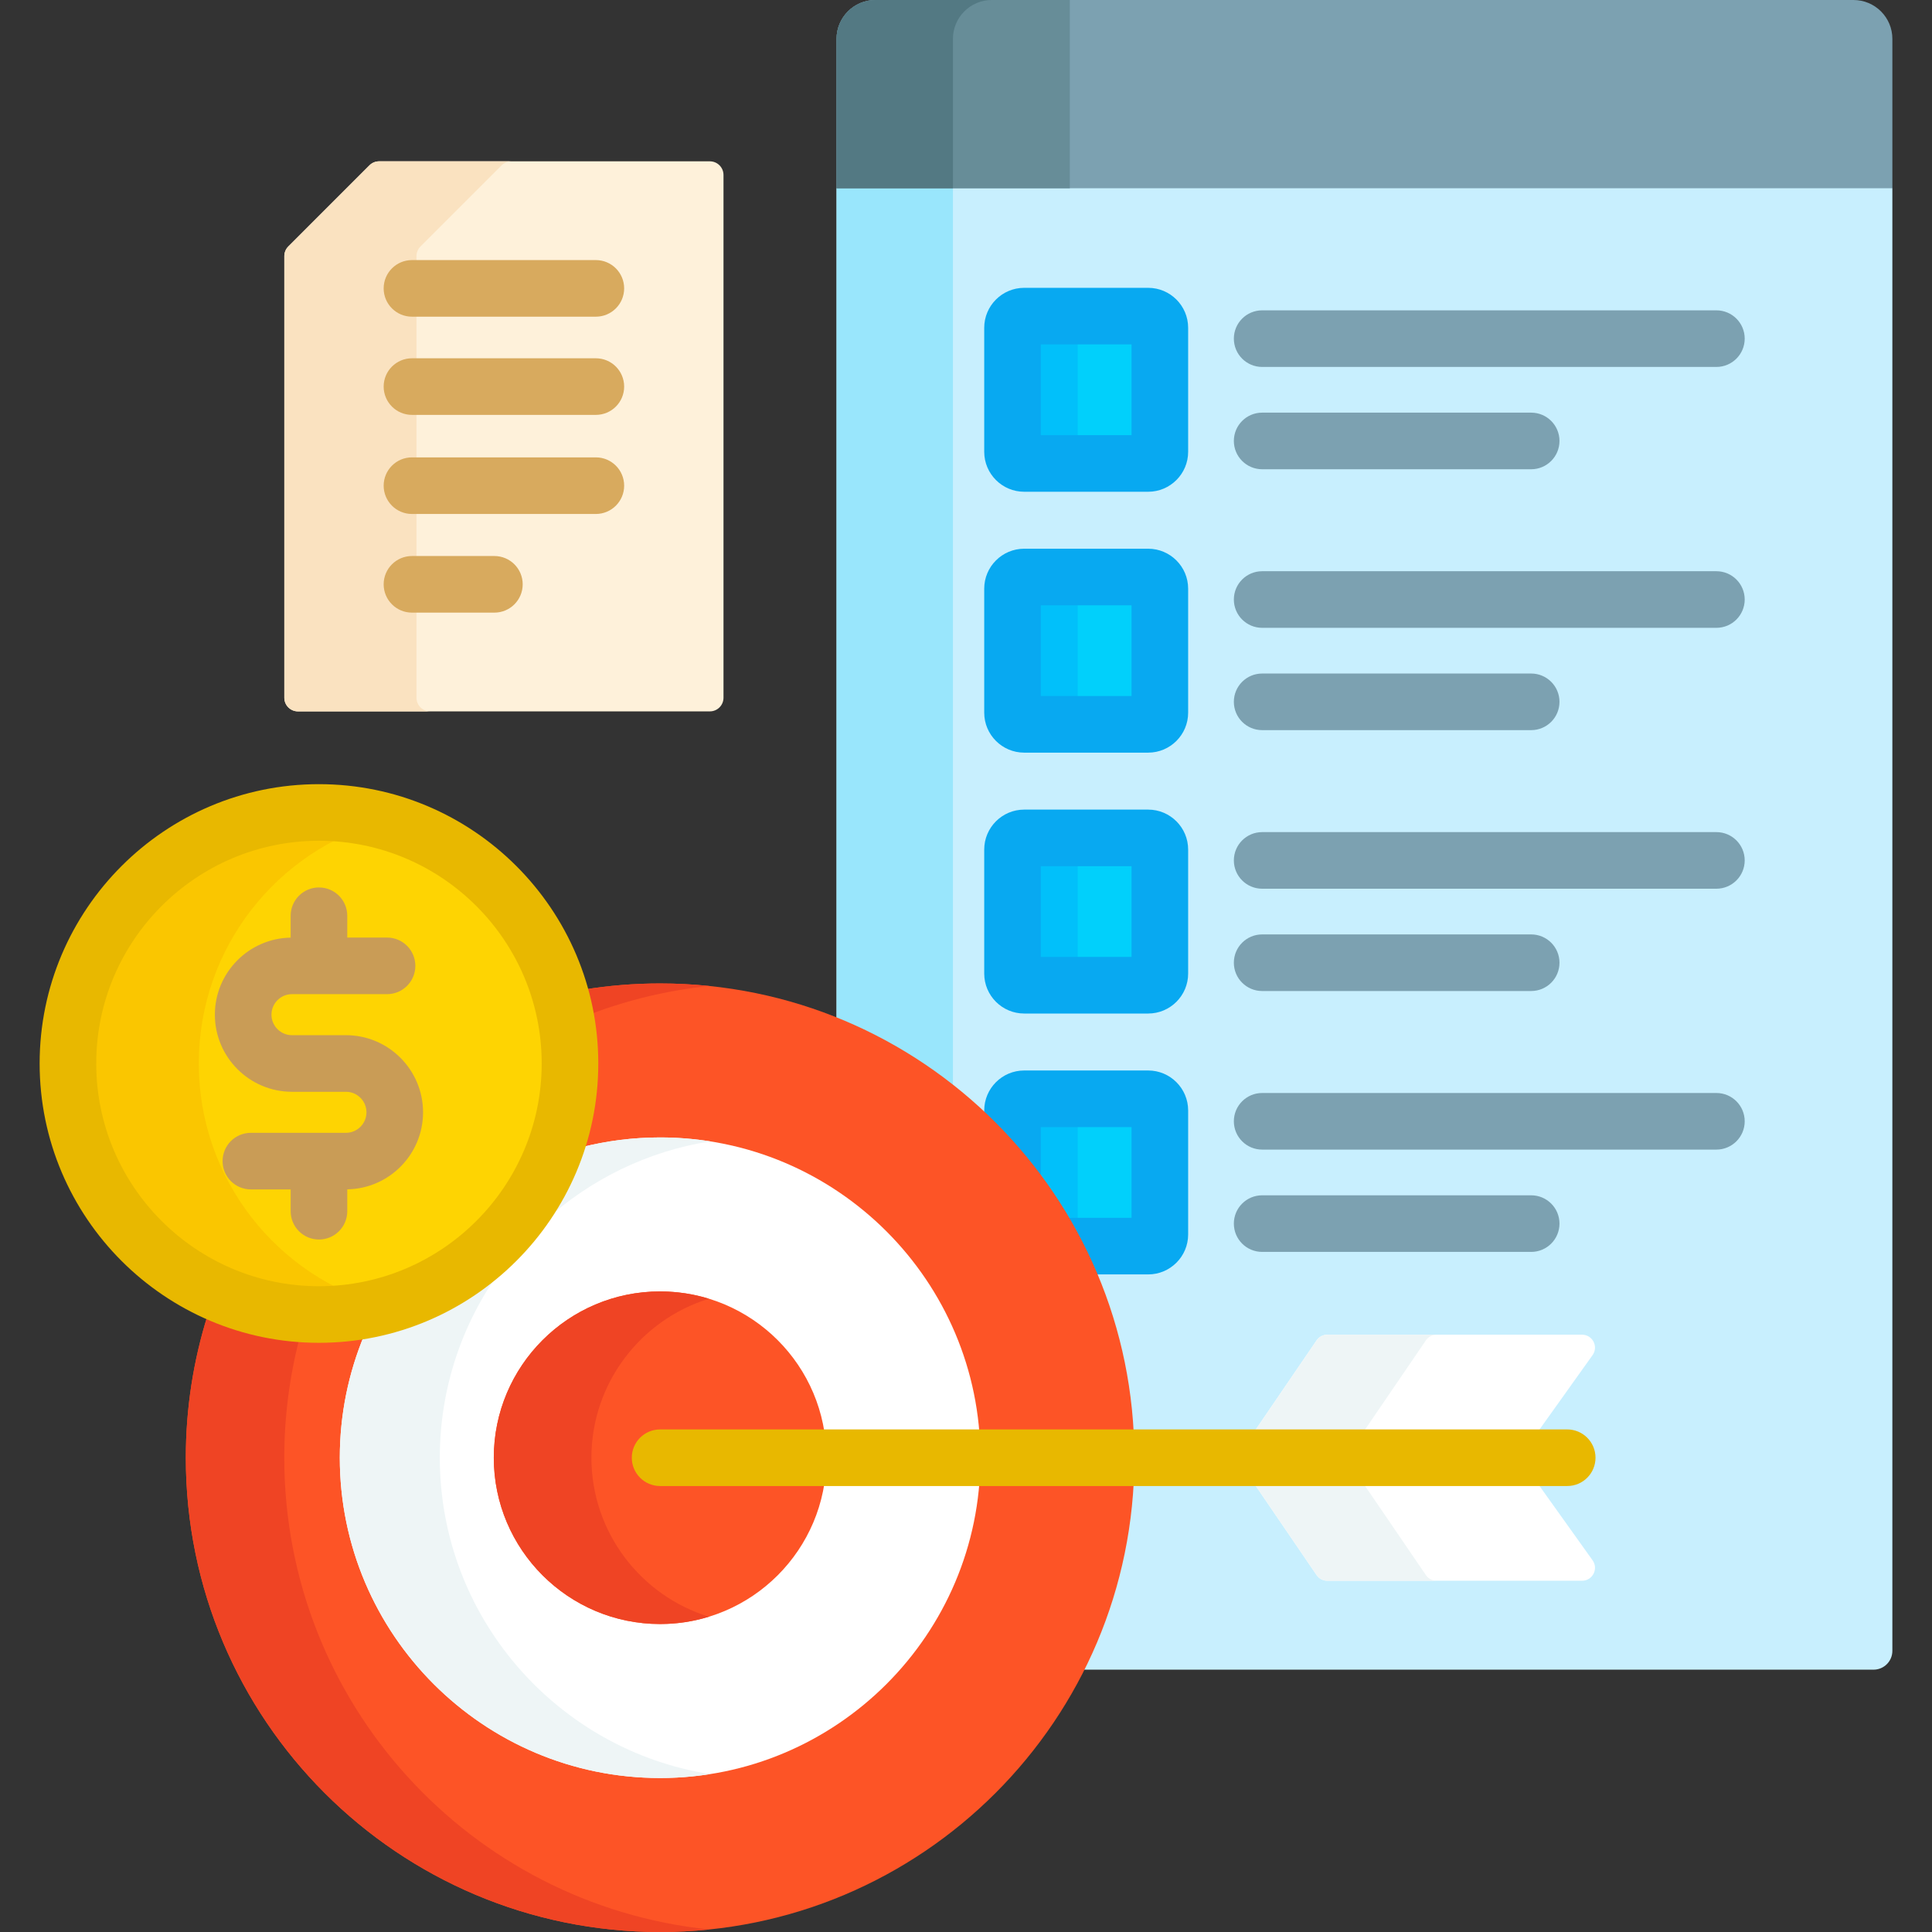 <svg id="Capa_1" enable-background="new 0 0 512 512" height="512" viewBox="0 0 512 512" width="512" xmlns="http://www.w3.org/2000/svg"><rect x="0" y="0" width="512" height="512" fill="#333333" stroke="none"/><g><g><g><path d="m500.468 48.857h-277.743l-1.03 1.027v220.849c45.648 18.536 77.924 63.356 77.924 115.58 0 20.193-4.83 39.277-13.388 56.166h210.28c2.754 0 4.986-2.232 4.986-4.986v-387.609z" fill="#c8effe"/><path d="m252.539 288.795v-238.911l1.03-1.027h-30.844l-1.03 1.027v220.849c11.176 4.538 21.549 10.65 30.844 18.062z" fill="#99e6fc"/><g><path d="m501.498 49.887h-279.803v-39.585c0-5.69 4.612-10.302 10.302-10.302h259.199c5.69 0 10.302 4.612 10.302 10.302z" fill="#7ca1b1"/></g><g><path d="m231.997 0c-5.69 0-10.302 4.612-10.302 10.302v39.585h61.817v-49.887z" fill="#678d98"/></g><g><path d="m262.841 0h-30.844c-5.69 0-10.302 4.612-10.302 10.302v39.585h30.844v-39.585c0-5.69 4.612-10.302 10.302-10.302z" fill="#537983"/></g><g><g><path d="m304.281 122.82h-32.861c-1.707 0-3.091-1.384-3.091-3.091v-32.86c0-1.707 1.384-3.091 3.091-3.091h32.861c1.707 0 3.091 1.384 3.091 3.091v32.861c-.001 1.707-1.384 3.09-3.091 3.09z" fill="#01d0fb"/></g><g><path d="m285.609 119.73v-32.861c0-1.707 1.384-3.091 3.091-3.091h-17.28c-1.707 0-3.091 1.384-3.091 3.091v32.861c0 1.707 1.384 3.091 3.091 3.091h17.28c-1.707-.001-3.091-1.384-3.091-3.091z" fill="#01c0fa"/></g><g><g><path d="m454.864 97.243h-120.38c-4.143 0-7.5-3.358-7.5-7.5s3.357-7.5 7.5-7.5h120.381c4.143 0 7.5 3.358 7.5 7.5s-3.358 7.5-7.501 7.5z" fill="#7ca1b1"/></g><g><path d="m405.779 124.355h-71.296c-4.143 0-7.5-3.358-7.5-7.5s3.357-7.5 7.5-7.5h71.296c4.143 0 7.5 3.358 7.5 7.5s-3.357 7.5-7.5 7.5z" fill="#7ca1b1"/></g></g></g><g><g><path d="m304.281 191.958h-32.861c-1.707 0-3.091-1.384-3.091-3.091v-32.861c0-1.707 1.384-3.091 3.091-3.091h32.861c1.707 0 3.091 1.384 3.091 3.091v32.861c-.001 1.707-1.384 3.091-3.091 3.091z" fill="#01d0fb"/></g><g><path d="m285.609 188.867v-32.861c0-1.707 1.384-3.091 3.091-3.091h-17.28c-1.707 0-3.091 1.384-3.091 3.091v32.861c0 1.707 1.384 3.091 3.091 3.091h17.28c-1.707 0-3.091-1.384-3.091-3.091z" fill="#01c0fa"/></g><g><g><path d="m454.864 166.38h-120.38c-4.143 0-7.5-3.358-7.5-7.5s3.357-7.5 7.5-7.5h120.381c4.143 0 7.5 3.358 7.5 7.5s-3.358 7.5-7.501 7.5z" fill="#7ca1b1"/></g><g><path d="m405.779 193.493h-71.296c-4.143 0-7.5-3.358-7.5-7.5s3.357-7.5 7.5-7.5h71.296c4.143 0 7.5 3.358 7.5 7.5s-3.357 7.5-7.5 7.5z" fill="#7ca1b1"/></g></g></g><g><g><path d="m304.281 261.095h-32.861c-1.707 0-3.091-1.384-3.091-3.091v-32.861c0-1.707 1.384-3.091 3.091-3.091h32.861c1.707 0 3.091 1.384 3.091 3.091v32.861c-.001 1.707-1.384 3.091-3.091 3.091z" fill="#01d0fb"/></g><g><path d="m285.609 258.004v-32.861c0-1.707 1.384-3.091 3.091-3.091h-17.28c-1.707 0-3.091 1.384-3.091 3.091v32.861c0 1.707 1.384 3.091 3.091 3.091h17.28c-1.707 0-3.091-1.384-3.091-3.091z" fill="#01c0fa"/></g><g><g><path d="m454.864 235.518h-120.38c-4.143 0-7.5-3.358-7.5-7.5s3.357-7.5 7.5-7.5h120.381c4.143 0 7.5 3.358 7.5 7.5s-3.358 7.5-7.501 7.5z" fill="#7ca1b1"/></g><g><path d="m405.779 262.63h-71.296c-4.143 0-7.5-3.358-7.5-7.5s3.357-7.5 7.5-7.5h71.296c4.143 0 7.5 3.358 7.5 7.5s-3.357 7.5-7.5 7.5z" fill="#7ca1b1"/></g></g></g><g><path d="m304.281 291.19h-32.861c-1.707 0-3.09 1.384-3.09 3.091v9.522c7.05 7.971 13.099 16.846 17.946 26.429h18.006c1.707 0 3.091-1.384 3.091-3.091v-32.861c-.002-1.706-1.386-3.09-3.092-3.09z" fill="#01d0fb"/><path d="m286.275 330.232h2.425c-1.707 0-3.091-1.384-3.091-3.091v-32.861c0-1.707 1.384-3.091 3.091-3.091h-17.28c-1.707 0-3.091 1.384-3.091 3.091v9.522c7.05 7.972 13.099 16.847 17.946 26.43z" fill="#01c0fa"/><g><path d="m304.28 130.32h-32.861c-5.839 0-10.59-4.751-10.59-10.59v-32.861c0-5.839 4.751-10.59 10.59-10.59h32.861c5.84 0 10.591 4.751 10.591 10.59v32.861c0 5.839-4.751 10.59-10.591 10.59zm-28.451-15h24.042v-24.042h-24.042z" fill="#08a9f1"/></g><g><path d="m304.28 199.458h-32.861c-5.839 0-10.59-4.751-10.59-10.59v-32.861c0-5.839 4.751-10.59 10.59-10.59h32.861c5.84 0 10.591 4.751 10.591 10.59v32.861c0 5.839-4.751 10.59-10.591 10.59zm-28.451-15h24.042v-24.042h-24.042z" fill="#08a9f1"/></g><g><path d="m304.28 268.595h-32.861c-5.839 0-10.59-4.751-10.59-10.59v-32.861c0-5.839 4.751-10.59 10.59-10.59h32.861c5.84 0 10.591 4.751 10.591 10.59v32.861c0 5.839-4.751 10.59-10.591 10.59zm-28.451-15h24.042v-24.042h-24.042z" fill="#08a9f1"/></g><path d="m304.28 283.69h-32.861c-5.839 0-10.59 4.751-10.59 10.591v1.733c5.503 5.237 10.523 10.975 15 17.132v-14.456h24.042v24.042h-17.721c2.859 4.803 5.411 9.81 7.615 15h14.516c5.84 0 10.591-4.751 10.591-10.591v-32.861c-.001-5.839-4.752-10.59-10.592-10.59z" fill="#08a9f1"/><g><g><path d="m454.864 304.655h-120.38c-4.143 0-7.5-3.358-7.5-7.5s3.357-7.5 7.5-7.5h120.381c4.143 0 7.5 3.358 7.5 7.5s-3.358 7.5-7.501 7.5z" fill="#7ca1b1"/></g><g><path d="m405.779 331.768h-71.296c-4.143 0-7.5-3.358-7.5-7.5s3.357-7.5 7.5-7.5h71.296c4.143 0 7.5 3.358 7.5 7.5s-3.357 7.5-7.5 7.5z" fill="#7ca1b1"/></g></g></g></g><g><g><path d="m174.932 260.625c-6.833 0-13.537.553-20.074 1.603 1.743 6.244 2.695 12.815 2.695 19.607 0 40.266-32.759 73.025-73.025 73.025-10.505 0-20.489-2.247-29.524-6.258-3.74 11.905-5.759 24.571-5.759 37.71-.001 69.416 56.272 125.688 125.687 125.688s125.688-56.272 125.688-125.688-56.273-125.687-125.688-125.687z" fill="#fd5426"/></g><g fill="#ef4424"><path d="m156.364 268.797c9.991-3.799 20.59-6.364 31.614-7.501-4.289-.442-8.641-.671-13.046-.671-6.833 0-13.537.553-20.074 1.603.6 2.151 1.103 4.343 1.506 6.569z"/><path d="m75.337 386.312c0-10.935 1.402-21.541 4.026-31.655-8.615-.606-16.82-2.708-24.359-6.055-3.74 11.905-5.759 24.571-5.759 37.71-.001 69.416 56.272 125.688 125.687 125.688 4.406 0 8.757-.229 13.046-.671-63.285-6.527-112.641-60.007-112.641-125.017z"/></g><g><path d="m174.932 301.432c-7.188 0-14.168.906-20.838 2.596-8.234 25.75-30.392 45.321-57.58 49.831-4.156 10.004-6.462 20.963-6.462 32.453 0 46.803 38.077 84.88 84.88 84.88s84.88-38.077 84.88-84.88-38.077-84.88-84.88-84.88z" fill="#fff"/></g><g fill="#eef5f6"><path d="m144.492 323.44c11.969-10.848 27.03-18.343 43.692-20.967-4.32-.68-8.744-1.041-13.251-1.041-7.188 0-14.168.906-20.838 2.596-2.235 6.986-5.497 13.512-9.603 19.412z"/><path d="m116.555 386.312c0-18.474 5.934-35.585 15.994-49.533-9.993 8.745-22.376 14.814-36.035 17.08-4.156 10.004-6.462 20.963-6.462 32.453 0 46.803 38.077 84.88 84.88 84.88 4.508 0 8.932-.361 13.251-1.041-40.53-6.382-71.628-41.544-71.628-83.839z"/></g><g fill="#fff"><path d="m407.283 379.813 14.764-20.686c1.619-2.268-.003-5.417-2.789-5.417h-67.51c-1.133 0-2.192.56-2.831 1.495l-16.792 24.608z"/><path d="m407.284 392.813h-75.157l16.792 24.607c.638.936 1.698 1.495 2.831 1.495h67.51c2.787 0 4.408-3.149 2.789-5.417z"/></g><g fill="#eef5f6"><path d="m361.09 379.813 16.792-24.608c.639-.936 1.698-1.495 2.831-1.495h-28.964c-1.133 0-2.192.56-2.831 1.495l-16.792 24.608z"/><path d="m377.882 417.42-16.792-24.607h-28.964l16.792 24.607c.639.936 1.698 1.495 2.831 1.495h28.964c-1.133 0-2.192-.559-2.831-1.495z"/></g><g><circle cx="174.932" cy="386.312" fill="#fd5426" r="44.072"/></g><g><path d="m156.732 386.312c0-19.801 13.128-36.591 31.136-42.132-4.093-1.259-8.436-1.941-12.936-1.941-24.301 0-44.072 19.771-44.072 44.072s19.771 44.072 44.072 44.072c4.5 0 8.844-.681 12.936-1.941-18.008-5.539-31.136-22.329-31.136-42.13z" fill="#ef4424"/></g><g><path d="m415.328 393.813h-240.396c-4.143 0-7.5-3.358-7.5-7.5s3.357-7.5 7.5-7.5h240.396c4.143 0 7.5 3.358 7.5 7.5s-3.357 7.5-7.5 7.5z" fill="#e8b800"/></g></g><g><g><circle cx="84.528" cy="281.835" fill="#fed402" r="66.525"/></g><g><path d="m52.684 281.835c0-30.74 20.855-56.597 49.185-64.228-5.53-1.49-11.34-2.297-17.341-2.297-36.741 0-66.525 29.784-66.525 66.525s29.784 66.525 66.525 66.525c6.001 0 11.81-.808 17.341-2.297-28.33-7.631-49.185-33.488-49.185-64.228z" fill="#fac600"/></g><g><path d="m84.528 355.86c-40.817 0-74.025-33.208-74.025-74.025s33.208-74.025 74.025-74.025 74.025 33.208 74.025 74.025-33.208 74.025-74.025 74.025zm0-133.05c-32.547 0-59.025 26.479-59.025 59.025 0 32.547 26.479 59.025 59.025 59.025s59.025-26.479 59.025-59.025c0-32.547-26.479-59.025-59.025-59.025z" fill="#e8b800"/></g><g><g><path d="m112.113 294.771c0-11.269-9.168-20.437-20.437-20.437h-14.298c-2.998 0-5.437-2.439-5.437-5.437s2.438-5.437 5.437-5.437h25.193c4.143 0 7.5-3.358 7.5-7.5s-3.357-7.5-7.5-7.5h-10.543v-5.777c0-4.142-3.357-7.5-7.5-7.5s-7.5 3.358-7.5 7.5v5.795c-11.106.19-20.086 9.269-20.086 20.419 0 11.269 9.168 20.437 20.437 20.437h14.299c2.998 0 5.437 2.439 5.437 5.437s-2.438 5.437-5.437 5.437h-25.193c-4.143 0-7.5 3.358-7.5 7.5s3.357 7.5 7.5 7.5h10.543v5.777c0 4.142 3.357 7.5 7.5 7.5s7.5-3.358 7.5-7.5v-5.795c11.105-.189 20.085-9.268 20.085-20.419z" fill="#c99c56"/></g></g></g></g><g><g><g><path d="m97.913 43.811-21.507 21.506c-.678.678-1.058 1.597-1.058 2.555v117.038c0 1.995 1.618 3.613 3.613 3.613h109.16c1.995 0 3.613-1.618 3.613-3.613v-138.545c0-1.995-1.618-3.613-3.613-3.613h-87.654c-.958.001-1.877.381-2.554 1.059z" fill="#fef1da"/></g></g><g><path d="m110.374 184.91v-117.038c0-.958.381-1.877 1.058-2.555l21.506-21.507c.678-.678 1.597-1.058 2.555-1.058h-35.026c-.958 0-1.877.381-2.555 1.058l-21.506 21.507c-.678.678-1.058 1.597-1.058 2.555v117.038c0 1.995 1.618 3.613 3.613 3.613h35.026c-1.995 0-3.613-1.617-3.613-3.613z" fill="#fae2c0"/></g><g><g><path d="m157.907 83.924h-48.733c-4.143 0-7.5-3.358-7.5-7.5s3.357-7.5 7.5-7.5h48.733c4.143 0 7.5 3.358 7.5 7.5s-3.357 7.5-7.5 7.5z" fill="#d8aa5e"/></g><g><path d="m157.907 109.949h-48.733c-4.143 0-7.5-3.358-7.5-7.5s3.357-7.5 7.5-7.5h48.733c4.143 0 7.5 3.358 7.5 7.5s-3.357 7.5-7.5 7.5z" fill="#d8aa5e"/></g><g><path d="m157.907 136.209h-48.733c-4.143 0-7.5-3.358-7.5-7.5s3.357-7.5 7.5-7.5h48.733c4.143 0 7.5 3.358 7.5 7.5s-3.357 7.5-7.5 7.5z" fill="#d8aa5e"/></g><g><path d="m131.02 162.352h-21.846c-4.143 0-7.5-3.358-7.5-7.5s3.357-7.5 7.5-7.5h21.846c4.143 0 7.5 3.358 7.5 7.5s-3.358 7.5-7.5 7.5z" fill="#d8aa5e"/></g></g></g></g></svg>